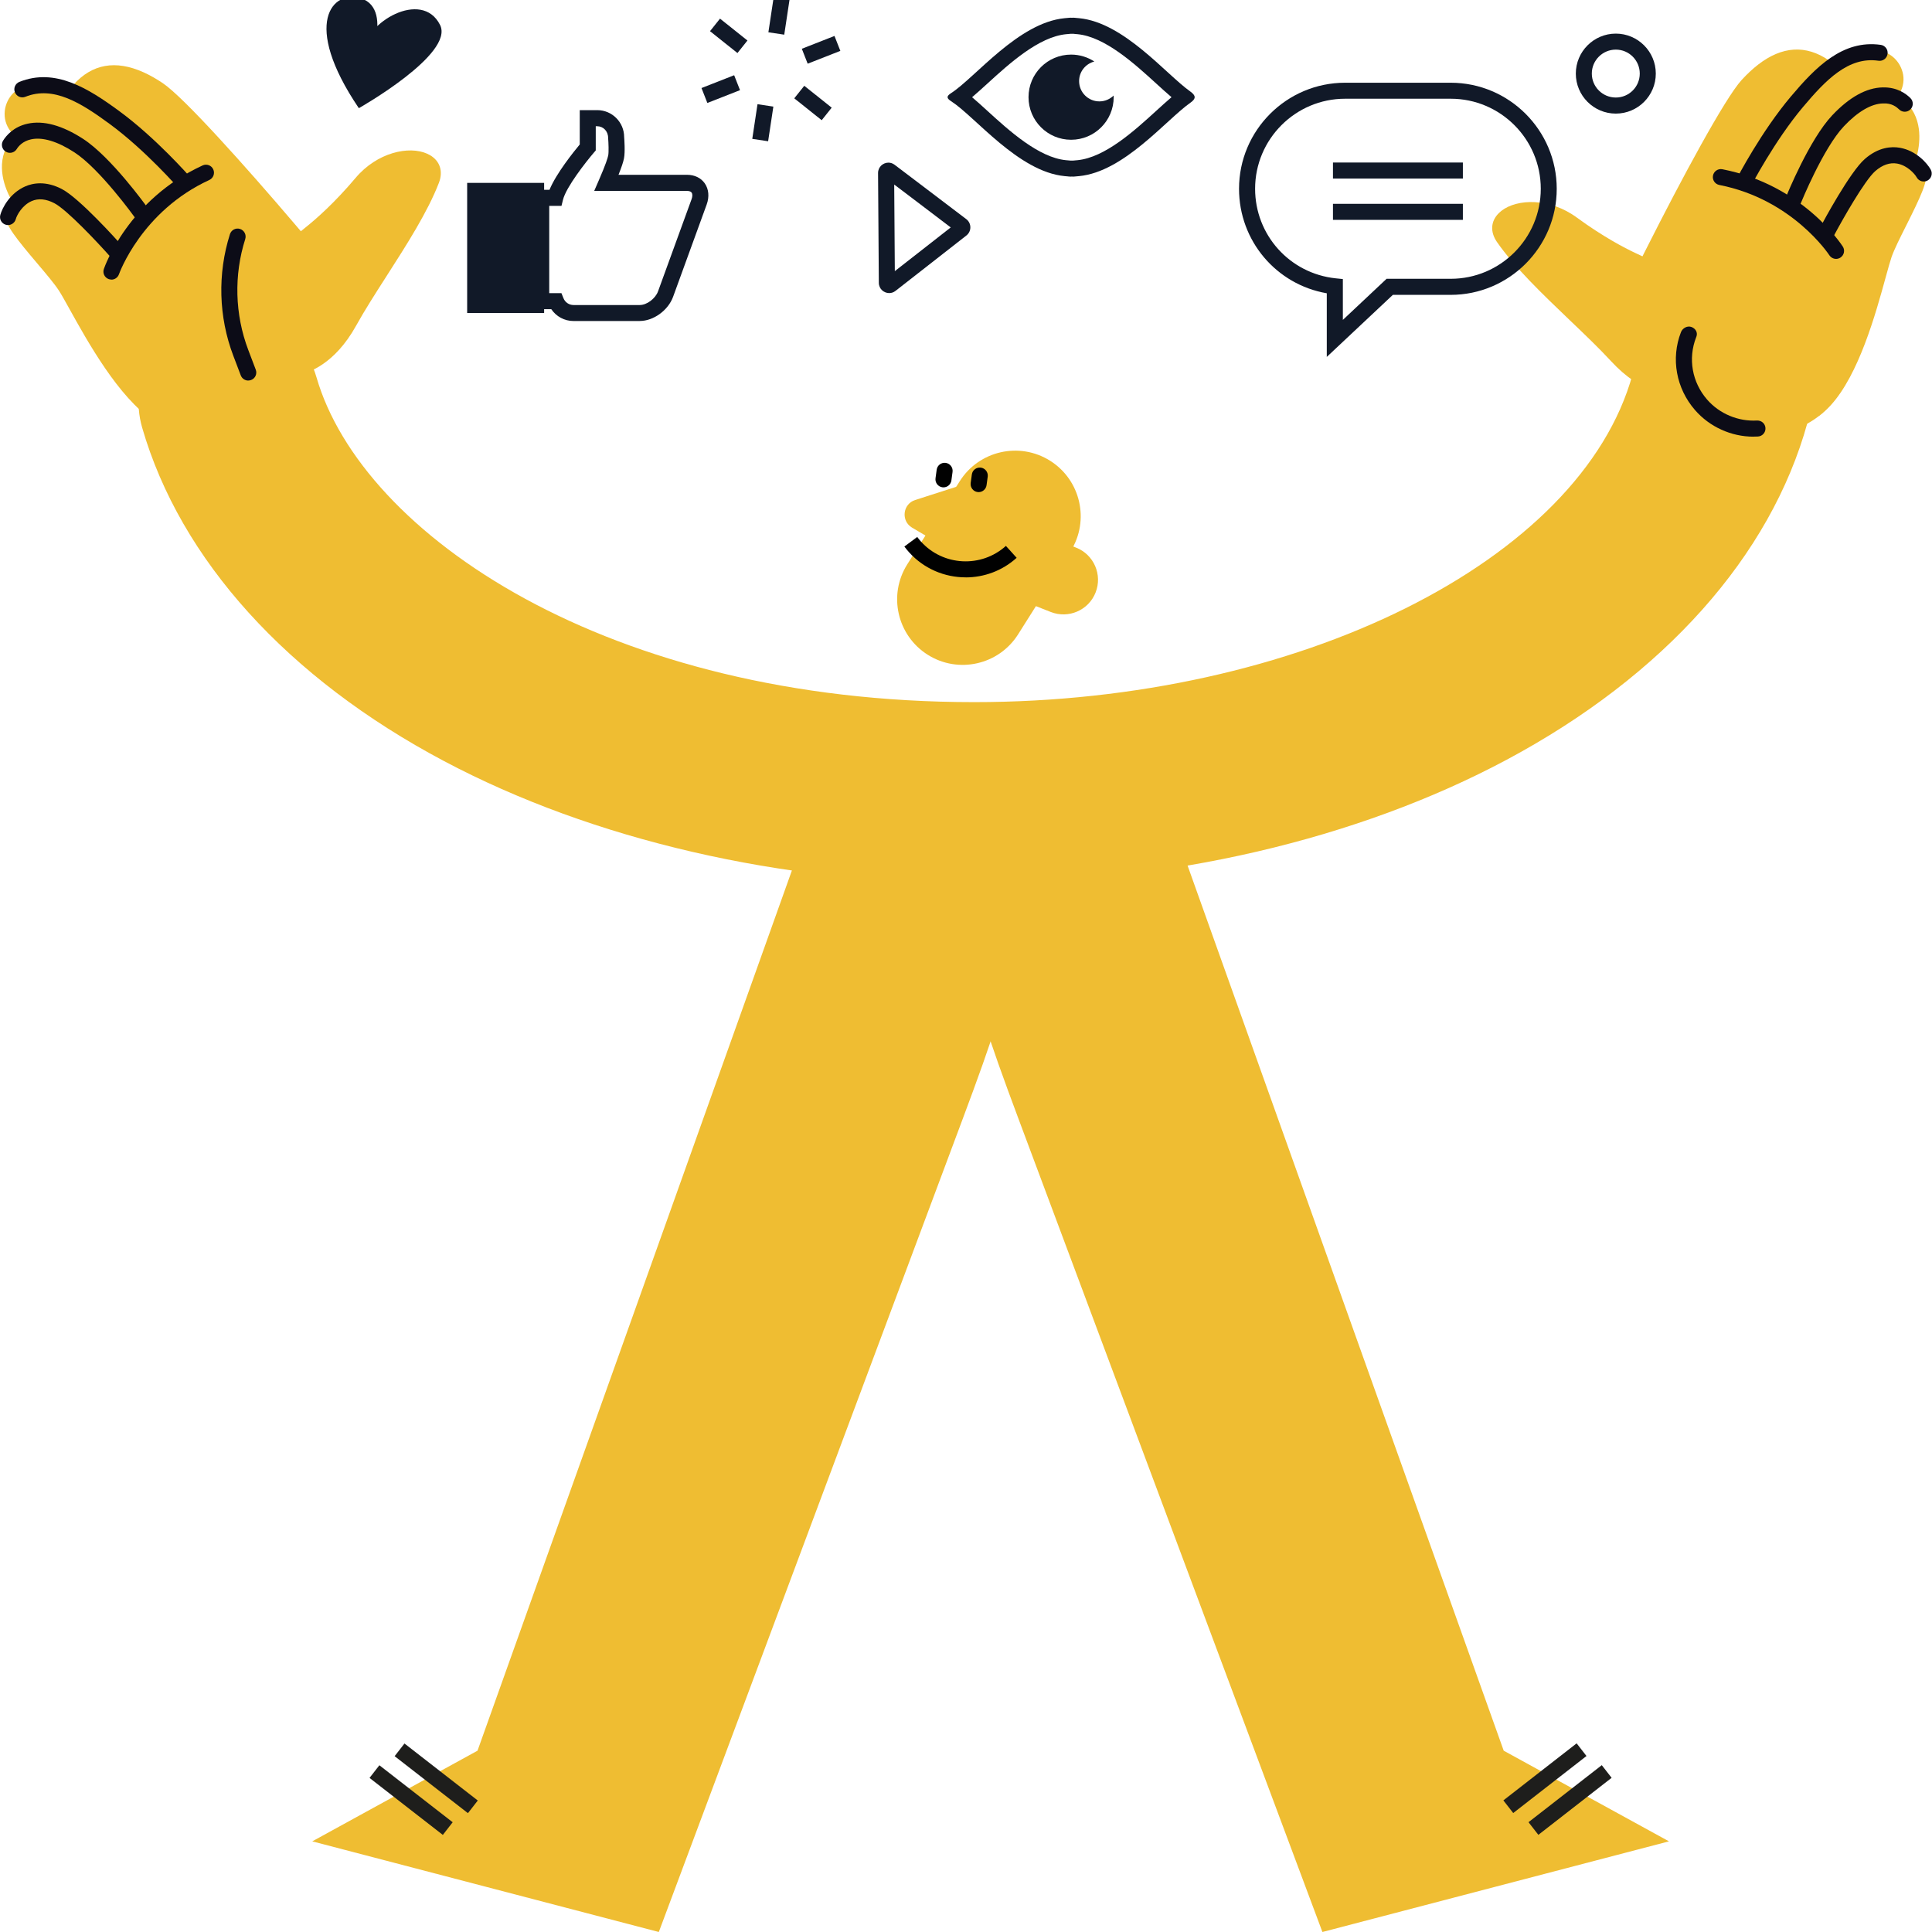 <?xml version="1.0" encoding="UTF-8"?><svg id="Layer_1" xmlns="http://www.w3.org/2000/svg" viewBox="0 0 500 500"><defs><style>.cls-1{fill:#efbd32;}.cls-2{fill:#0c0c17;}.cls-3{fill:#1e1e1c;}.cls-4{fill:#010101;}.cls-5{fill:#111928;}</style></defs><path class="cls-1" d="M252.09,228.66c-49.91,0-98.64-11.26-137.19-31.7-40.48-21.46-68.22-52.11-78.11-86.29-3.6-12.45,3.57-25.47,16.03-29.08,12.45-3.6,25.47,3.57,29.08,16.03,11.8,40.76,75.46,84.09,170.2,84.09,83.8,0,157.06-36.46,170.4-84.8,3.45-12.5,16.39-19.82,28.88-16.39,12.5,3.45,19.83,16.38,16.39,28.88-9.53,34.51-37.16,65.48-77.82,87.21-38.67,20.67-87.63,32.05-137.85,32.05Z"/><path class="cls-1" d="M43.14,110.74c-1.18-.53-2.32-1.16-3.41-1.88-9.06-6.02-17.03-20.4-21.8-28.99-1.16-2.09-2.04-3.68-2.66-4.63-1.14-1.77-3.32-4.34-5.62-7.06-5.19-6.12-8.55-10.27-8.03-12.14.2-.73.6-1.59,1.13-2.42l.66-1.04-.59-1.08c-1.35-2.45-4.11-8.75-.65-14.29.13-.21.31-.46.52-.71l1.01-1.27-.99-1.29c-1.18-1.54-1.68-3.35-1.47-5.25.31-2.73,2.03-5.09,4.37-6.03,3.53-1.41,7.2-1.46,11.22-.15l1.29.42.9-1.01c4.81-5.38,10.9-6.46,18.11-3.22,1.61.73,3.3,1.67,5.01,2.83,5.35,3.59,21.29,21.35,34.41,36.77l1.31,1.54,1.57-1.27c2.36-1.9,7.14-6.06,12.57-12.5,5.59-6.64,13.82-8.41,18.55-6.29.26.12.52.25.76.39,2.57,1.52,3.42,4.19,2.27,7.16-2.89,7.5-8.28,15.92-13.5,24.06-2.97,4.63-5.73,8.94-7.93,12.91-5.56,10-12.19,12.02-14.69,12.78l-1.11.34-.29,1.12c-1.01,3.87-3.83,7.43-7.92,10.03-5.69,3.62-15.64,6.35-24.99,2.16h0Z"/><path class="cls-1" d="M206.37,221.28l-82.79,231.8-42.77,23.46,89.69,23.46,78.6-210.3c15.4-41.2,19.7-56.76,12.47-100.15h0s-44.15,0-44.15,0l-11.04,31.74Z"/><rect class="cls-3" x="110.83" y="448.18" width="4.15" height="24.03" transform="translate(-319.7 266.86) rotate(-52.13)"/><rect class="cls-3" x="104.33" y="453.81" width="4.15" height="24.03" transform="translate(-326.65 263.9) rotate(-52.13)"/><path class="cls-1" d="M306.37,221.28l82.79,231.8,42.77,23.46-89.69,23.46-78.6-210.3c-15.4-41.2-19.7-56.76-12.47-100.15h0s44.15,0,44.15,0l11.04,31.74Z"/><rect class="cls-3" x="387.81" y="458.12" width="24.03" height="4.15" transform="translate(-198.36 342.67) rotate(-37.9)"/><rect class="cls-3" x="394.32" y="463.75" width="24.03" height="4.15" transform="translate(-200.45 347.87) rotate(-37.9)"/><path class="cls-5" d="M418.17,29.4c-5.71,0-10.35-4.64-10.35-10.35s4.65-10.35,10.35-10.35,10.35,4.64,10.35,10.35-4.64,10.35-10.35,10.35ZM418.17,12.84c-3.42,0-6.21,2.78-6.21,6.2s2.78,6.2,6.21,6.2,6.2-2.78,6.2-6.2-2.78-6.2-6.2-6.2Z"/><path class="cls-5" d="M92.86,28s24.83-14.02,21.02-21.56c-4.75-9.39-19.57-.42-19.71,6.8-.14,7.22,8.45-10.82-.81-13.69-7.23-2.24-15.45,6.34-.49,28.45Z"/><path class="cls-5" d="M231.41,47.75l6.11,4.63,8.53,6.48-8.43,6.59-6.04,4.72-.08-11.21-.08-11.21h0ZM229.93,42.09c-1.39,0-2.7,1.11-2.69,2.7l.1,14.2.1,14.2c.01,1.58,1.31,2.66,2.69,2.66.56,0,1.13-.18,1.63-.57l8.4-6.56,9.94-7.77c1.38-1.08,1.37-3.18-.03-4.24l-10.05-7.63-8.5-6.44c-.5-.38-1.06-.55-1.6-.55h0Z"/><path class="cls-5" d="M165.58,83.08h-17.15c-2.35,0-4.49-1.17-5.76-3.07h-4.67v-30.89h4.21c1.74-4.23,6.24-9.82,7.83-11.73v-8.89h4.52c3.85,0,6.97,3.13,6.97,6.98.04.48.29,3.8-.04,5.49-.18.94-.64,2.32-1.42,4.27h17.76c1.92,0,3.58.8,4.56,2.21,1.04,1.49,1.22,3.48.5,5.47l-8.69,23.88c-1.28,3.52-5.07,6.27-8.63,6.27ZM142.14,75.87h3.16l.52,1.3c.43,1.07,1.45,1.77,2.6,1.77h17.15c1.83,0,4.04-1.65,4.73-3.54l8.69-23.88c.25-.69.25-1.32,0-1.67-.27-.39-.85-.44-1.17-.44h-24.04l1.26-2.9c1.72-3.95,2.23-5.61,2.37-6.3.16-.85.08-3.17-.03-4.55,0-1.72-1.27-2.99-2.83-2.99h-.37v6.26l-.5.58c-1.94,2.27-7.17,8.89-7.98,12.19l-.39,1.58h-3.17v22.59Z"/><rect class="cls-5" x="120.9" y="47.33" width="19.92" height="33.68"/><path class="cls-5" d="M277.16,8.73h.01-.01ZM277.87,8.73h.01-.01ZM277.72,8.74h.02c.21.03.42.05.54.06.19.01.37.03.59.05,7.1.68,14.76,7.66,20.35,12.76,1.43,1.3,2.74,2.5,3.97,3.54-1.23,1.04-2.54,2.24-3.97,3.54-5.59,5.1-13.24,12.08-20.39,12.77-.19.02-.37.03-.47.04-.21.01-.42.03-.63.06h-.02c-.09,0-.17,0-.26,0-.02,0-.05,0-.07,0s-.05,0-.07,0c-.08,0-.17,0-.26,0h-.02c-.21-.03-.42-.05-.53-.05-.19-.01-.37-.03-.6-.05-7.1-.68-14.76-7.66-20.35-12.76-1.41-1.29-2.73-2.49-3.97-3.54,1.24-1.05,2.55-2.25,3.97-3.54,5.59-5.1,13.24-12.09,20.38-12.77.19-.02.37-.03.47-.04.21-.01.42-.03.63-.06h.02c.09,0,.17,0,.25,0,.02,0,.05,0,.07,0s.05,0,.07,0c.08,0,.16,0,.25,0h0ZM277.76,4.58c-.12,0-.24.01-.36.02-.12,0-.24-.02-.36-.02-.28,0-.56.06-.84.07-.23.02-.45.04-.68.06-11.99,1.15-23.16,15.39-29.36,19.38-1.24.8-1.24,1.32,0,2.11,6.21,3.99,17.38,18.23,29.36,19.38.22.02.45.04.68.06.28.02.56.07.84.07.12,0,.24-.01.36-.02.12,0,.24.02.36.02.28,0,.56-.06.84-.07.22-.02.45-.04.67-.06,11.64-1.11,22.51-14.57,28.82-19.01,1.48-1.04,1.44-1.83-.07-2.91-6.31-4.48-17.14-17.84-28.74-18.95-.22-.02-.45-.04-.67-.06-.28-.02-.56-.07-.84-.07h0Z"/><path class="cls-5" d="M284.52,26.24c-2.9,0-5.25-2.35-5.25-5.25,0-2.45,1.68-4.48,3.94-5.07-1.73-1.13-3.79-1.79-6.01-1.79-6.09,0-11.02,4.93-11.02,11.02s4.93,11.02,11.02,11.02,11.02-4.93,11.02-11.02c0-.14-.02-.28-.02-.42-.95.93-2.24,1.51-3.68,1.51Z"/><path class="cls-1" d="M251.26,124.77l-14.41,4.63c-3.25,1.04-3.73,5.43-.8,7.16l5.62,3.31,9.59-15.1Z"/><path class="cls-1" d="M240.09,169.45h0c-7.92-5-10.29-15.48-5.29-23.4l13.58-21.51c5-7.92,15.48-10.29,23.4-5.29h0c7.92,5,10.29,15.48,5.29,23.4l-13.58,21.51c-5,7.92-15.48,10.29-23.4,5.29Z"/><path class="cls-1" d="M256.59,152.33l15.34,6.05c4.6,1.81,9.8-.44,11.61-5.04h0c1.81-4.6-.44-9.8-5.04-11.61l-15.34-6.05-6.57,16.66Z"/><path class="cls-4" d="M249.91,149.42c-5.39,0-10.77-2.19-14.65-6.5-.43-.48-.83-.97-1.21-1.48l3.33-2.47c.3.4.61.79.95,1.17,5.75,6.38,15.62,6.88,22,1.14l2.78,3.08c-3.76,3.4-8.49,5.07-13.2,5.07Z"/><path class="cls-4" d="M244.17,126.13c-.09,0-.18,0-.28-.02-1.13-.15-1.93-1.2-1.78-2.33l.3-2.21c.15-1.13,1.18-1.93,2.33-1.78,1.13.15,1.93,1.2,1.78,2.33l-.3,2.21c-.14,1.04-1.03,1.8-2.05,1.8Z"/><path class="cls-4" d="M253.27,127.36c-.09,0-.18,0-.28-.02-1.13-.15-1.93-1.2-1.78-2.33l.3-2.21c.15-1.13,1.17-1.92,2.33-1.78,1.13.15,1.93,1.2,1.78,2.33l-.3,2.21c-.14,1.04-1.03,1.8-2.05,1.8Z"/><rect class="cls-5" x="181.99" y="20.99" width="9.08" height="4.15" transform="translate(4.47 69.74) rotate(-21.43)"/><rect class="cls-5" x="207.95" y="10.8" width="9.08" height="4.15" transform="translate(9.98 78.51) rotate(-21.42)"/><rect class="cls-5" x="192.89" y="29.68" width="9.07" height="4.15" transform="translate(136.53 222.23) rotate(-81.41)"/><rect class="cls-5" x="197.05" y="2.11" width="9.08" height="4.15" transform="translate(167.34 202.88) rotate(-81.41)"/><rect class="cls-5" x="186.53" y="4.74" width="4.15" height="9.08" transform="translate(63.75 150.95) rotate(-51.43)"/><rect class="cls-5" x="208.34" y="22.13" width="4.15" height="9.08" transform="translate(58.36 174.54) rotate(-51.43)"/><path class="cls-2" d="M47.89,49.53c-.58,0-1.15-.24-1.57-.71-.09-.1-8.76-10.03-17.99-16.78-7.3-5.35-14.46-9.91-21.77-6.99-1.06.43-2.27-.09-2.7-1.16-.43-1.06.09-2.27,1.16-2.7,9.27-3.7,17.81,1.68,25.76,7.5,9.61,7.04,18.31,16.99,18.67,17.41.75.87.66,2.17-.2,2.93-.39.34-.88.51-1.36.51Z"/><path class="cls-2" d="M36.46,56.98c-.65,0-1.28-.3-1.69-.87-.09-.12-8.95-12.43-15.51-16.68-4.4-2.86-8.29-4.02-11.25-3.36-2.14.48-3.23,1.77-3.68,2.51-.61.97-1.88,1.27-2.86.66-.97-.61-1.27-1.89-.66-2.86.8-1.28,2.68-3.56,6.3-4.36,4.13-.92,8.98.41,14.41,3.93,7.22,4.69,16.24,17.22,16.62,17.75.67.93.45,2.23-.48,2.89-.36.26-.79.39-1.21.39Z"/><path class="cls-2" d="M29.82,66.82c-.57,0-1.14-.23-1.55-.69-2.84-3.19-10.92-11.84-14.2-13.54-2.17-1.13-4.16-1.31-5.9-.54-2.41,1.06-3.8,3.6-4.09,4.67-.3,1.11-1.46,1.75-2.55,1.45-1.11-.3-1.75-1.44-1.45-2.55.49-1.79,2.47-5.64,6.43-7.37,2.02-.89,5.32-1.49,9.47.66,4.56,2.36,14.3,13.23,15.4,14.46.76.86.68,2.17-.17,2.93-.4.35-.89.52-1.38.52Z"/><path class="cls-2" d="M28.84,72.35c-.22,0-.45-.04-.68-.11-1.08-.37-1.66-1.55-1.28-2.63.25-.73,6.36-17.97,25.56-26.8,1.05-.48,2.28-.02,2.75,1.02.48,1.04.02,2.27-1.02,2.75-17.54,8.07-23.32,24.22-23.38,24.39-.3.86-1.1,1.4-1.96,1.4Z"/><path class="cls-1" d="M470.83,107.62c1.02-.79,1.98-1.68,2.87-2.64,7.38-7.99,11.74-23.84,14.34-33.31.64-2.31,1.12-4.05,1.49-5.13.69-1.99,2.2-5,3.8-8.18,3.6-7.17,5.89-11.99,4.94-13.69-.37-.67-.96-1.4-1.67-2.08l-.89-.85.32-1.19c.73-2.7,1.93-9.47-2.74-14.04-.18-.17-.41-.37-.67-.57l-1.28-.99.65-1.49c.78-1.77.85-3.66.19-5.45-.94-2.58-3.17-4.47-5.67-4.83-3.76-.54-7.34.28-10.94,2.5l-1.15.71-1.11-.77c-5.95-4.09-12.12-3.7-18.36,1.14-1.4,1.09-2.81,2.41-4.21,3.93-4.35,4.75-15.65,25.77-24.76,43.85l-.91,1.8-1.83-.86c-2.75-1.29-8.36-4.2-15.16-9.18-7-5.14-15.42-4.91-19.51-1.74-.23.18-.44.36-.64.56-2.14,2.08-2.33,4.88-.52,7.5,4.58,6.6,11.81,13.51,18.8,20.2,3.98,3.8,7.68,7.34,10.75,10.67,7.76,8.41,14.69,8.8,17.29,8.95l1.16.07.55,1.02c1.9,3.52,5.47,6.32,10.06,7.88,6.38,2.17,16.7,2.48,24.79-3.8h0Z"/><path class="cls-2" d="M451.28,49.32c-.32,0-.65-.07-.95-.23-1.02-.53-1.41-1.78-.89-2.8.26-.49,6.36-12.22,14.04-21.32,6.36-7.53,13.38-14.76,23.26-13.36,1.13.16,1.92,1.21,1.76,2.35-.16,1.13-1.2,1.92-2.35,1.76-7.79-1.13-13.66,5.01-19.5,11.93-7.37,8.74-13.46,20.44-13.53,20.56-.37.71-1.09,1.12-1.84,1.12Z"/><path class="cls-2" d="M464.14,53.86c-.26,0-.52-.05-.78-.15-1.06-.43-1.58-1.64-1.15-2.7.25-.61,6.06-14.92,11.97-21.17,4.45-4.71,8.85-7.14,13.07-7.22,3.78-.09,6.07,1.69,7.15,2.75.82.8.83,2.12.03,2.93-.8.82-2.12.83-2.93.03-.62-.6-1.92-1.7-4.17-1.56-3.03.06-6.54,2.11-10.14,5.92-5.37,5.69-11.07,19.73-11.13,19.87-.33.81-1.1,1.3-1.92,1.3Z"/><path class="cls-2" d="M453.8,113.01c-5.75,0-11.33-2.52-15.12-6.87-4.9-5.62-6.3-13.35-3.65-20.17.41-1.07,1.67-1.75,2.74-1.34,1.07.41,1.66,1.45,1.25,2.52,0,0-.06.17-.07.17-2.14,5.52-1.03,11.63,2.85,16.09,3.21,3.68,8.03,5.7,12.91,5.42,1.16-.05,2.13.8,2.19,1.95.07,1.14-.8,2.13-1.95,2.19-.39.02-.78.03-1.16.03Z"/><path class="cls-2" d="M472.92,61.86c-.33,0-.66-.08-.97-.24-1.01-.54-1.4-1.79-.86-2.81.77-1.46,7.68-14.33,11.55-17.69,3.54-3.07,6.87-3.26,9.05-2.88,4.25.75,7.08,4.02,7.98,5.65.56,1,.19,2.27-.81,2.82-1,.56-2.27.19-2.82-.81-.54-.97-2.49-3.12-5.08-3.57-1.86-.32-3.76.32-5.61,1.92-2.79,2.42-8.6,12.74-10.61,16.51-.37.7-1.09,1.1-1.83,1.1Z"/><path class="cls-2" d="M475.18,67c-.68,0-1.35-.34-1.75-.95-.09-.14-9.52-14.48-28.47-18.18-1.12-.22-1.86-1.31-1.64-2.43.22-1.12,1.3-1.86,2.43-1.64,20.75,4.05,30.75,19.37,31.17,20.01.62.96.33,2.24-.63,2.86-.35.22-.74.33-1.12.33Z"/><path class="cls-2" d="M64.25,98.49c-.84,0-1.62-.51-1.94-1.34l-1.94-5.11c-3.81-10.04-4.11-21.2-.86-31.44.35-1.09,1.51-1.7,2.61-1.35,1.09.35,1.69,1.52,1.35,2.61-2.97,9.34-2.7,19.53.78,28.7l1.94,5.11c.41,1.07-.13,2.27-1.2,2.67-.24.09-.49.14-.74.14Z"/><path class="cls-5" d="M343.37,92.39v-16.49c-13.07-2.26-22.71-13.57-22.71-27.04,0-15.14,12.32-27.45,27.45-27.45h27.32c15.14,0,27.45,12.32,27.45,27.45s-12.32,27.45-27.45,27.45h-14.96l-17.12,16.08ZM348.12,25.55c-12.85,0-23.3,10.45-23.3,23.3,0,11.97,8.96,21.93,20.85,23.18l1.86.19v10.57l11.32-10.64h16.6c12.85,0,23.3-10.45,23.3-23.3s-10.45-23.3-23.3-23.3h-27.32Z"/><rect class="cls-5" x="344.97" y="42.06" width="33.62" height="4.15"/><rect class="cls-5" x="344.97" y="52.75" width="33.62" height="4.15"/></svg>